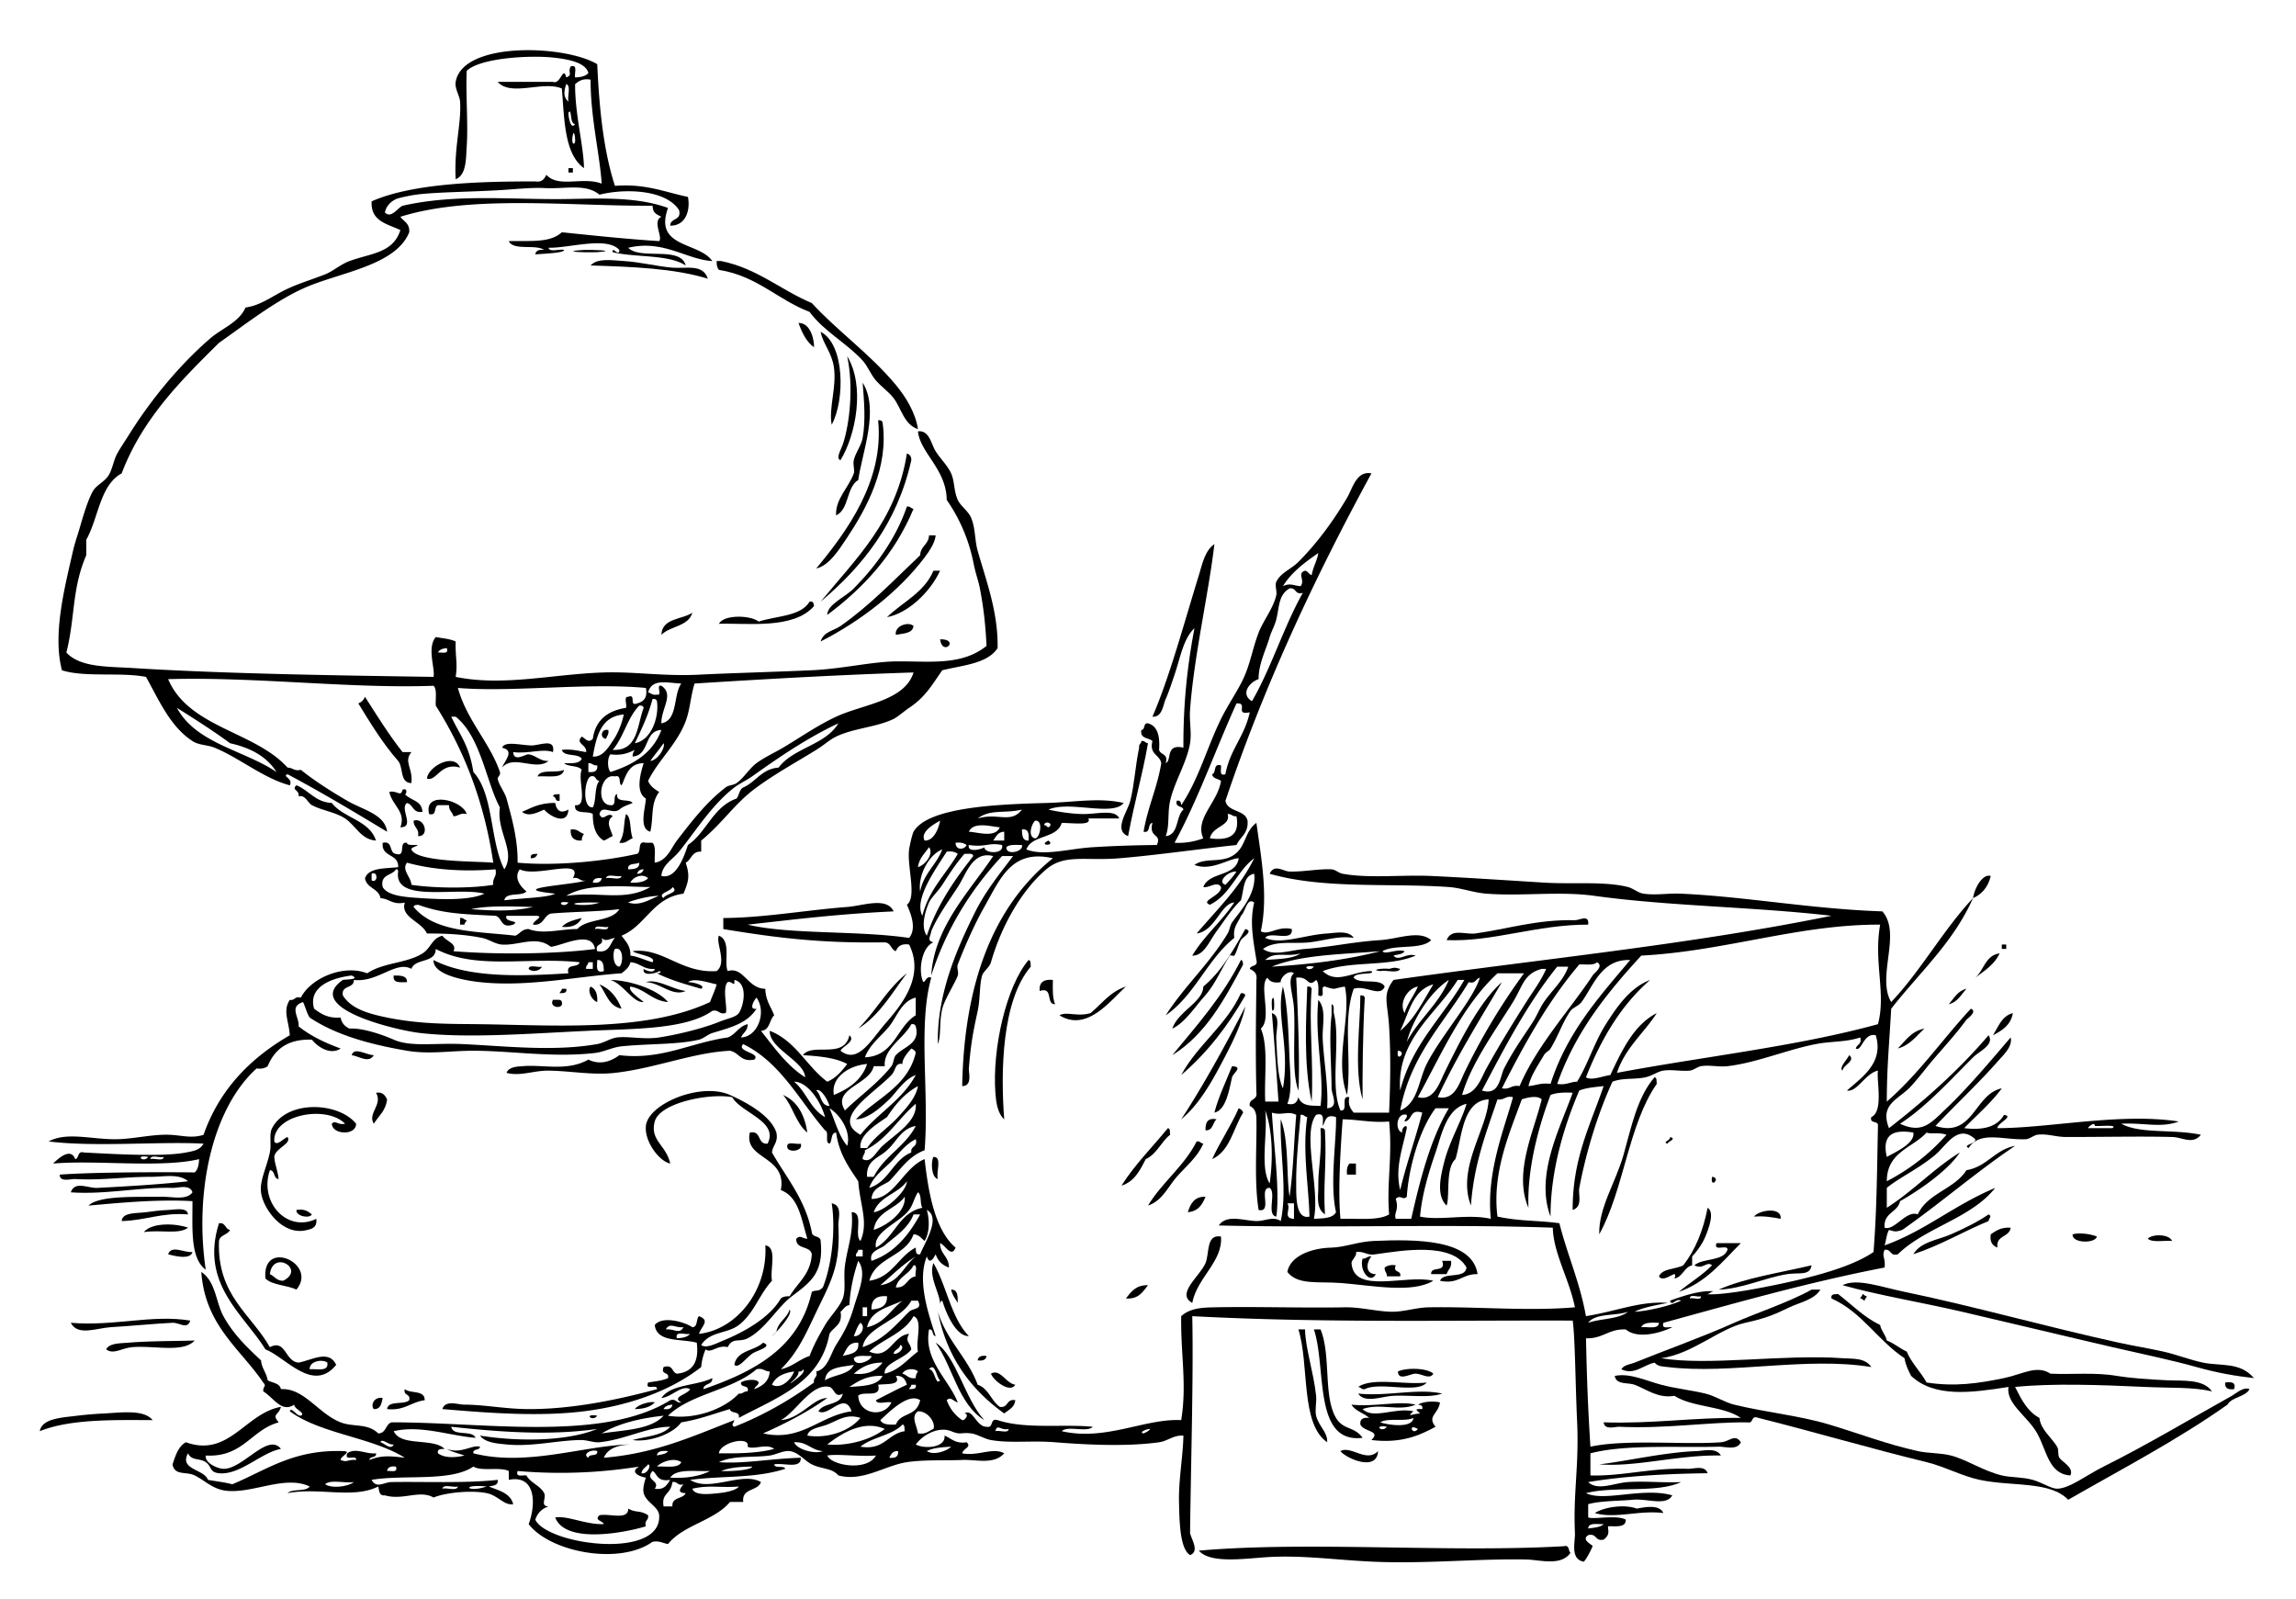<svg xmlns="http://www.w3.org/2000/svg" viewBox="0 0 249.12 173.52"><g clip-rule="evenodd" fill-rule="evenodd"><path d="M61.68 18.24h.48v.48h-.48v-.48zM64.8 27.36c-1.645.062-4.078-.088-1.44-.24.631-.037 3.868.059 1.44.24zM76.8 30.24c-3.599-1.121-8.148-1.292-12.72-1.44.766-.84 2.343-.551 3.6-.48 1.721.098 3.724.599 5.28.72 1.525.119 3.334-.426 3.84 1.2zM77.76 28.32h.479c3.982.818 6.454 3.147 9.84 4.56 2.866 3.11 6.292 5.487 9.12 8.88 1.038 1.246 2.139 2.996 2.4 4.8-1.518-.501-1.791-2.244-2.64-3.36-.546-.718-1.258-1.163-1.92-1.92-.563-.644-.898-1.567-1.44-2.16-1.749-1.913-4.21-3.165-5.76-5.28-3.478-1.321-5.693-3.906-9.84-4.56-.186-.214-.257-.542-.239-.96z"/><path d="M86.64 35.04c1.38-.034 1.727 2.022 1.68 2.64-.834-.606-1.299-1.582-1.68-2.64zM89.04 36c2.621 1.339 2.66 7.398 1.2 10.08-.343-1.805.557-4.061.24-6.24-.237-1.631-1.213-2.578-1.44-3.84zM91.92 38.64c1.964 3.239.954 8.54-.72 11.28-.567-.135.072-1.182.24-1.68.756-2.245 1.193-6.275.48-9.6z"/><path d="M93.6 41.52c1.837 2.914-.059 7.584-.48 10.56-1.303.777-.973 3.187-2.4 3.84-.124-1.73 1.377-3.039 1.92-4.56.132-.372-.126-.909 0-1.44.195-.823.82-1.604.96-2.4.339-1.936.156-3.988 0-6z"/><path d="M95.28 45.6c.279-.039.427.053.48.24.694 4.846-1.712 9.279-3.84 12.48-.95 1.429-1.982 3.052-3.36 3.36 3.367-4.055 7.377-9.545 6.72-16.08zM98.4 49.2c.295.104.493.307.48.72-1.536 6.864-5.284 11.516-9.84 15.36 3.816-4.664 8.21-8.75 9.36-16.08z"/><path d="M98.4 54.96c.388-.067.413.227.72.24-2.042 4.918-5.379 8.541-9.36 11.52-.005-1.146 1.887-1.879 2.88-2.88 2.368-2.387 4.578-5.421 5.76-8.88zM100.8 58.08h.72c-.056.803-.719 1.764-1.2 2.4-2.745 3.635-6.852 6.86-11.28 9.12.316-1.084 1.418-1.16 2.16-1.68 3.205-2.247 5.839-5.029 8.64-7.68.031-1.01.93-1.15.96-2.16zM102 61.92c-1.089 2.364-3.515 4.628-5.76 5.04 1.708-1.652 4.05-2.67 5.04-5.04h.72zM78 67.68c.551-1.037 3.462-.933 4.32-.24 1.93-.631 4.565-.555 5.52-2.16.408-.088.453.188.48.48-2.231 2.561-7.27 1.817-10.32 1.92zM75.12 66.48c-.421 1.499-2.413 1.428-3.36 2.4.081-1.839 2.207-1.632 3.36-2.4zM99.12 67.92c-.114.846-1.131.789-1.92.96-.166-.978 1.377-1.487 1.92-.96zM102 69.36c2.22-.028.25 1.942 0 0zM39.6 75.6c1.312 2.048 2.592 4.128 4.08 6h.96c-.879 1.075.182 1.714 0 3.36-1.284.004-.856-1.704-1.44-2.4-1.648-1.872-2.984-4.057-4.32-6.24.346-.134.586-.374.72-.72zM66 79.2c.102.501-.165.635-.24.96-.696-.043-.578-1.14.24-.96zM123.84 80.4c.388-.067.414.227.72.24-.64 3.634-1.441 6.215-2.16 10.08-1.633-.642-.054-2.651.24-3.84.475-1.922.523-3.69.96-5.76-.07-.388.23-.413.24-.72zM55.68 81.6c.066 1.143 1.355.191 1.68.24.833.125 1.271.785 2.16.72-1.401 1.148-3.8-.75-5.04.72.235-.708 1.443-1.833 0-2.16.279-.746 1.939-.285 3.12-.24.933.035 2.686-.873 2.4.72-1.141-.427-2.678.219-4.32 0zM49.92 83.28c-2.13-.634-2.535 1.549-3.6 1.2.096-1.257 2.889-2.864 3.6-1.2zM61.2 83.52c-.181 1.02-1.767.633-2.88.72.332-.868 2.098-.302 2.88-.72zM32.16 85.2c1.378.541 2.013 1.826 3.84 1.92 1.29 1.67 4.075 1.845 4.8 4.08-1.647-.109-2.172-1.603-3.36-2.4-1.032-.692-2.428-.829-3.6-1.44-.436-.227-.713-1.169-1.44-.96.119-.754-.827-.634-.24-1.2zM43.68 85.68c.635-.266.383.634.24.48.703.755 1.82.642 1.92 1.92-1.057.178-.983-.777-1.68-.96-.857.571.932 2.641-.72 2.64.649-1.698-.908-2.382-1.2-3.84.849-.211 1.237.617 1.44-.24zM60 86.4c.039-.281.438-.202.72-.24v.72c-.532.132-.342-.458-.72-.48zM50.64 88.32c-.733-.174-.875.245-1.44.239-.103-.457-.517-.603-.48-1.2h-1.2c-.489.151-.067 1.212-.96.96-.652-2.54 3.591-1.573 4.08.001zM60.24 87.12c.144.831.583 1.194 1.44.72-.102 1.771-2.013.744-2.64 0-.614.249-1.655.865-2.4.24.819-.31 1.818-1 3.6-.96zM67.92 88.32c.618.384.352 1.514.72 2.64-.502.139-.685.595-1.44.48.672-1.141.376-1.849.72-3.12z"/><path d="M44.88 89.04c1.194-.404 1.778 1.726.48 1.68.158-.878-.519-.921-.48-1.68zM61.92 90c.755-.115.938.342 1.44.48-.127.192-.25.389-.24.72-.855.055-1.255-.346-1.2-1.2zM113.76 91.2c.83.62-1.23.58 0 0zM58.32 92.64c-.104.296-.307.493-.72.48-.112-.513.343-.457.72-.48zM49.92 99.6c.388-.067.413.228.72.24-.046.194-.241.239-.24.48h-.48v-.72zM63.12 99.6c-.341.7-1.011 1.069-2.16.96.498-.54 1.331-.749 2.16-.96zM172.32 100.32c-5.579-.012-10.361 1.894-15.359 1.68.522-1.323 2.037-.572 3.119-.72 3.42-.467 6.641-1.533 10.801-1.44.5.012 1.57-.692 1.44.48zM217.2 102.48h.48v.479h-.48v-.48zM111.6 104.16c.281.039.202.438.24.72-3.135 3.642-3.285 11.367-2.88 16.561-.736-.662-.886-1.86-.96-2.881-.35-4.84 1.2-11.58 3.6-14.4zM134.64 104.16c.233.007.187.294.24.479-2.023 3.817-4.072 7.608-7.681 9.841 2.68-3.25 5.47-6.37 7.44-10.32zM57.36 105.12c.03-.53 1.018-.103 1.44-.24-.203.46-1.053.65-1.44.24zM151.92 105.12c-.256.545-1.509.091-2.16.24-1.25-.146.484-.346.96-.24.74-.17.46-.17 1.2 0zM42.72 105.84c.715.005 1.462-.022 1.44.72-.73.01-1.579.14-1.44-.72zM114.24 106.32c-.023.983-.047 1.967.24 2.64-1.057.017-.134-1.946-1.68-1.44-.07-.96.46-1.3 1.44-1.2zM65.04 106.8c1.195.485 1.923 1.437 2.4 2.641-1.409-.27-1.671-1.69-2.4-2.64zM64.08 107.04c.558.242.774.826.72 1.68-.611-.19-1.095-1.23-.72-1.68zM141.84 107.04c.278-.039.427.053.479.24-.318 3.676.218 7.906 0 12.239-.91-4.03-.59-9.16-.48-12.48zM60.96 107.28h.48c.112.512-.343.457-.72.479.046-.2.241-.24.24-.48zM213.36 107.28c-.568.631-.953 1.446-1.92 1.68.57-.63.95-1.45 1.92-1.68zM134.64 107.76c.279-.039.427.054.479.24-1.888 3.312-4.153 6.247-6.96 8.64 1.8-3.32 4.88-5.36 6.48-8.88zM147.6 108c.279-.039.427.053.479.24-.227 3.987-.255 8.711-.239 11.04-.96-3.27-.23-8.2-.24-11.28zM138 108.48c.277-.777.272.644.24.96-.28.78-.27-.64-.24-.96zM60 108.48c.38.02.916-.116.96.239.262.84-1.472.64-.96-.24zM218.4 109.92c-.223 1.297-1.151 1.889-2.16 2.4.59-.93.95-2.09 2.16-2.4zM208.8 111.6c-.879.803-1.562 1.799-2.88 2.16.83-.85 1.47-1.89 2.88-2.16zM40.56 114.48c-.536.924-1.567.125-2.4 0 .264-.94 1.611 0 2.4 0zM133.68 115.68c1.271.049.108.749 0 1.2-.281 1.174-.613 3.579-1.92 3.84.49-1.83 1.26-3.38 1.92-5.04zM179.52 116.88c.281.039.202.438.24.72-3.091 4.43-3.556 11.485-6.24 16.32-.085-2.863 1.796-5.646 2.64-8.64.86-3.05 1.48-6.23 3.36-8.4zM40.8 118.56c.754-.113.981.3 1.2.721-.134 1.226-.923 1.797-1.44 2.64-.719-1.12 1.007-2.06.24-3.36zM84.96 118.8c1.557.684 2.341 2.14 2.64 4.08-1.253-.99-1.584-2.9-2.64-4.08zM38.64 121.92c.009 1.322-2.591 1.214-2.64 0 .427-.448.61.195 1.44 0-2.01-2.064-7.861-.986-7.68 1.92.285.574 1.04-.377 1.44-.479.495.745-1.357 1.195-1.44 2.159.07.926.304 1.169.479 2.4-.617-.023-.343-.937-.96-.96-1.19 3.523 1.909 6.811 5.04 5.28.127 1.034-.646 1.112-.96 1.2-2.664.744-4.826-2.307-5.04-4.08-.158-1.311.607-2.646.96-4.32.204-.967-.115-1.956.24-2.64 1.597-3.07 7.171-2.87 9.121-.48zM134.4 120.24c.214.106.43.211.48.479-1.079 1.722-1.422 4.179-3.36 5.04.88-1.92 2.03-3.57 2.88-5.52zM132 121.44c-.444.355-.359 1.24-1.199 1.199-.03-.83.21-1.39 1.2-1.2zM126.72 122.4c.281.038.202.438.24.72-.992.769-1.433 2.088-2.641 2.64-.627 1.213-1.231 2.449-2.64 2.88 1.46-2.3 3.35-4.17 5.04-6.24zM143.28 122.4c.279-.039.427.053.48.239.201 3.633-.205 5.809 0 9.12-1.038-.697-.698-2.046-.721-3.12-.04-1.76.41-3.52.24-6.24zM129.84 123.84c.388-.067.413.227.72.24-.622 1.461-1.893 2.473-2.88 3.6-.946 1.08-1.598 2.64-3.12 3.12 1.54-2.54 3.91-4.25 5.28-6.96zM86.88 124.08c.305.808-1.217.992-1.44.479-.227-.87.945-.33 1.44-.48zM101.28 125.52c.994-.033.25 1.671.48 2.4-.74-.18-.76-1.95-.48-2.4zM146.4 126.24h.72v1.2h-.96c-.08-.56.04-.92.24-1.2zM185.76 127.68c1.04.1-.25 1.39 0 0zM130.8 129.84c-.338.862-.807 1.594-1.92 1.68.29-.91.69-1.71 1.92-1.68zM185.28 131.04c.78.483.142 2.187-.24 3.12-.34.832-1.032 1.762-1.439 2.16v.96c-.899.221-.993 1.247-1.92 1.439.497-1.318-1.155.639-1.681-.239.391-.89 1.814-.747 2.641-1.2 1.3-1.66 2.16-3.76 2.64-6.24zM20.4 131.76c-2.869-.229-4.616.665-7.2.721.072-.985 1.704-.827 2.64-.961.642-.091 1.639-.217 2.4-.239.669-.02 2.08-.36 2.16.48z"/><path d="M32.16 131.28c.875-.156 1.278.161 1.68.479-.285.5-1.756.18-1.68-.48zM193.2 132.24c-.877-.163-1.745-.335-2.88-.24.45-.69 3.04-1.13 2.88.24zM215.76 131.76c.427.176.034.437 0 .721-2.77 1.15-5.211 2.629-8.16 3.6.799-1.358 2.658-1.537 4.08-2.16 1.46-.64 2.9-1.35 4.08-2.16zM20.4 133.2c-.995.767-2.89.199-4.8.479.933-1.1 3.589-.93 4.8-.48zM23.76 132.72c.753-.113.634.646 1.2.721-.244.556-1.088.512-1.2 1.199-.221 5.901 3.458 7.902 5.52 11.521 1.746-.908 1.634 1.585 3.12 1.68 1.441-.274 3.29-1.451 4.08.24-2.52 3.104-5.473-.821-7.68-1.68-2.296-3.74-7.147-7.09-5.04-13.68zm9.84 15.84c.806-.073 2.08.321 1.92-.72-.53-.41-1.954-.18-1.92.72zM218.16 133.2c-.129 1.071-1.615.784-1.439 2.16-.517-.204-.85-.592-.721-1.44.57-.39 1.13-.79 2.16-.72zM227.52 134.16c-.179.783-2.74.748-2.64-.24.62-.19 1.86-.08 2.64.24zM235.68 134.64c-.882-.078-2.125.205-2.641-.239.4-.5 2.27-.57 2.64.24zM132.48 134.16c.218 2.717-2.586 4.439-3.12 7.2-1.802-.998.824-2.87 1.44-4.32.45-1.06.03-3.16 1.68-2.88zM186.24 134.88h2.641c-2.003 1.998-3.747 4.254-6.721 5.28 1.168-.992 2.538-1.783 3.601-2.88-.596-.499-.978.523-1.92 0 .943-.816 3.131-.389 3.6-1.681.04-.68-1.57.29-1.2-.72zM20.88 135.84c-.208.886-2.034.419-2.64.24.365-1.04 1.749-.14 2.64-.24z"/><path d="M32.16 139.92c-1.018-.502-2.582-.458-3.36-1.2-.396-4.41 5.736-1.62 3.36 1.2zm-2.88-1.68c.507.213.709.73 1.44.72 2.487-1.23-1.101-3.42-1.44-.72zM148.8 136.32c-.54.591-.737 1.924.479 1.92-.577 1.137-1.82-.355-1.439-1.681.43.03.51-.29.96-.24zM156.48 136.8h.96c.115.755-.342.938-.479 1.44h-1.681c-.07-.95 1.68-.08 1.2-1.44zM151.44 137.28c-.348.907.659.46.48 1.2h-1.44c.03-.431-.294-.507-.24-.961.28-.2.64-.32 1.2-.24zM196.56 137.28c-.183 1.178-1.331.757-2.64.96-2.376.368-4.968 1.618-7.44 1.68 2.94-1.3 6.66-1.82 10.08-2.64zM244.56 149.52c-2.022-.226-3.966-.557-6.24-1.199-2.564-.725-6.268-1.501-9.12-2.16-5.586-1.292-10.708-2.539-16.319-3.84-4.491-1.041-9.056-1.787-12.96-2.88 1.536-.8 4.226.206 6.72.72 7.331 1.51 15.553 3.83 23.28 5.52 1.627.356 3.238.611 4.8.96 1.451.325 2.925.916 4.319 1.2 1.94.4 4-.1 5.52 1.68zM124.56 139.44c-.561.719-1.019 1.54-2.4 1.439.56-.72 1.09-1.47 2.4-1.44zM103.2 139.92c.742-.022.715.725.72 1.44-.27-.45-.6-.84-.72-1.44zM196.56 139.92h.96c-.683 1.11-2.219 1.375-3.36 1.92-1.673.799-2.51 1.176-4.8 1.68-2.822.622-5.729 3.388-9.12 3.841 5.07.859 13.393-.46 19.681 0 1.07.078 2.432-.081 3.119.96-7.043-1.16-15.344.826-22.079 0-.621-.076-1.036-.035-1.44-.48-1.201.244-2.204 1.402-3.6.72.287-.493.95-.521 1.439-.72 3.17-1.29 7.299-2.75 10.8-4.32 2.26-1.01 6-2.25 8.4-3.6zM209.04 150c3.06.468 5.597.102 8.4-.48 2.011-.417 3.555-1.463 5.04-.479 2.307.109 4.821-.167 7.2.24 1.262.216 3.365.382 5.52.479 1.618.074 3.866-.165 4.8 1.2-2.04-.48-4.433-.352-7.199-.479-4.809-.225-10.185-.415-14.16 0 .666 1.333 1.335 2.664 2.64 3.359.146 1.282 1.277 2.072 1.92 3.12.208.339.048.904.24 1.2.304.468 1.607 1.047 1.2 1.92-2.356-.133-2.554-2.686-3.601-4.561-1.045-1.872-3.393-3.205-3.119-5.039-4.034.636-8.028 1.178-10.561-1.2-.299-.581-.594-1.166-.72-1.92-2.895-1.906-4.597-5.004-7.92-6.48-.112-.512.343-.457.72-.479 1.491 1.148 2.778 2.501 4.56 3.359.123.678.581 1.02.721 1.681.814.305 1.388.852 2.16 1.199.55 1.29 1.5 2.17 2.16 3.36z"/><path d="M202.08 140.4c.195.045.239.24.48.239-.046.194-.241.239-.24.48-.194-.046-.239-.241-.479-.24.04-.19.24-.24.24-.48zM20.64 143.28c-.296 1.022-1.181.204-1.92.239-1.881.091-4.165.321-6.72.48-1.528.095-3.57.993-4.32-.48 4.652.4 8.824-.92 12.96-.24zM140.88 144.24h.72c.017 1.943.928 4.648 1.2 7.2.072.681-.15 1.531 0 2.159.272 1.144 1.28 1.8 1.199 2.881-2.92-2.01-1.92-8.42-3.12-12.24z"/><path d="M142.56 144.24h.72c1.154 2.77.282 7.25 1.681 9.6.79 1.329 2.011.912 2.88 2.16-5.4.66-3.89-7.61-5.28-11.76zM21.12 145.44c-1.206 1.369-4.402.529-6.72.72-1.243.103-2.082.844-2.88.24.35-.692 1.547-.647 2.4-.721 2.3-.2 5.515-.17 7.2-.24zM82.8 145.68c1.124.423-.688.827-1.2 1.2-.717.522-1.483 1.633-1.92 1.2.255-1.58 2.182-1.5 3.12-2.4zM107.04 147.12c-.058.422-.413.547-.96.479.06-.42.41-.55.96-.48zM155.52 149.04c-.407.675-1.191.016-1.92 0-.572-.012-1.891.847-1.92-.24.94-.44 3.18-.38 3.84.24zM110.16 150.24c-.539.937-2.325-.384-2.64-1.2 1.01-.58 1.6 1.04 2.64 1.2zM154.8 150c-1.021 1.24-5.057-.121-6.721.72-.388.068-.413-.227-.72-.239 1.57-1.07 5.08-.2 7.44-.48zM241.44 150c.627-.067 1.201-.081.96.72-.63.07-1.03-.09-.96-.72zM43.92 150.72c.61.511 2.181.06 2.16 1.2-1.487.192-2.195 1.165-4.08.96.139-.981 1.821-.419 2.4-.96.179-.74-.659-.46-.48-1.2zM156.48 151.2c-1.421.495-3.403.154-5.28.24-1.312.06-3.097.851-3.84-.24 3.23.33 6.42-.6 9.12 0zM41.52 151.68c-.136.585-.206 1.234-.96 1.2-.378-.41.025-1.38.96-1.2zM71.04 152.16c-.47.49-1.204.716-2.16.72.381-.54 1.826-.88 2.16-.72zM16.56 154.08c-4.039-.013-8.926-.148-12.24 1.2.219-1.417 2.522-1.479 4.08-1.681a38.951 38.951 0 012.88-.239c1.919-.1 4.323-.46 5.28.72zM64.8 153.6c-.527.73-1.537-.28 0 0zM145.44 157.44c1.176-.624 2.813 1.304 4.08 0-.1 2.28-3.47.8-4.08 0zM186.72 157.92c-4.657-.089-9.121 1.269-13.2.96 3.048-.359 7.127-1.319 10.56-1.439.78-.03 2.14-.41 2.64.48zM180.48 164.16c-2.68-.333-5.229.656-7.44 0 1.008-.643 3.155-.983 4.561-.48.93-.18 2.46-.46 2.88.48zM68.16 163.68c.898.502 1.261.134 2.16.721.099.578-.438.521-.24 1.199-2.198.674-8.718 1.97-9.84-.96 1.32-.228 3.324.799 5.28.721-.212-.423-1.065-.396-.48-.96 1.051-.23 3.151.59 3.12-.72zM169.68 167.76c.646-.165.464.496.72.721-1.032 1.471-3.297.753-4.8.72-5.096-.112-10.887.489-16.561.24-4.147-.183-7.846-.756-11.76-.48-2.573.182-6.007.658-7.2-.72 11.95-1.05 26.97.24 39.6-.48z"/><path d="M66.48 27.36c-.073-.75.693.61.72-.24-1.365-1.51-5.445-.187-7.68-.24.104.537 1.183.097 1.68.24.068.319-2.147.405-3.12.48.058-.422.413-.547.96-.48-.938-.662-3.319.119-3.84-.96 2.692-.033 4.506.162 5.76-.96 3.48.36 6.95.73 10.56.96.42-.445-.775-2.169.24-2.64-.781-.383-.894-.521-.96-1.2-9.023.059-19.667-1.214-27.36 1.2.364.516 1.043.717.96 1.68-1.447 3.607-7.454 4.332-11.28 6-3.171 1.382-6.527 4.008-9.36 6-4.142 4.098-8.284 8.196-10.56 14.16-2.377 1.303-2.51 4.851-3.84 7.2v1.68C7.786 63.864 8.165 67.013 7.2 70.8c1.509 1.629 4.454 1.509 7.2 1.68 10.286.642 22.629.806 32.64.96.193-.915-.742-3.153.24-4.32.748.132 1.564.196 2.16.48-.05 1.749.238 2.346 0 3.84 5.175 1.062 10.546-.306 16.08-.48 3.337-.105 6.457.433 10.32.24 3.488-.174 8.021-.289 12.24-.48 3.306-.15 6.485-.926 9.12-.96 3.598-.046 7.098.518 9.84-1.68-.112-2.291-.316-4.136-.72-6.24-.179-.933-.427-1.415-.72-2.88a18.077 18.077 0 00-2.88-6.72c-.035-3.339-2.885-5.097-3.12-7.44 1.249-.136 1.406 1.343 1.92 2.16.5.794 1.324 1.596 1.68 2.4.391.884.287 1.935.72 2.88.316.689 1.126 1.187 1.44 1.92.494 1.154.385 2.417.72 3.6.938 3.309 2.236 6.683 2.16 10.56-1.109 1.691-3.751 1.849-6 2.4-1.083 1.528-1.817 2.903-3.6 4.08-.5.331-1.209.971-1.68 1.2-1.871.91-4.325.994-6.24 1.92-.718.347-1.333.928-2.16 1.44-2.13 1.318-4.385 2.545-6.48 4.08-2.419 1.772-3.579 3.767-6 5.76v1.2c-1.025-.065-1.044.876-1.68 1.199.478 1.443.306 2.033-.24 3.36-3.334.426-4.061 3.459-6.72 4.56.432.609.992 1.089.96 2.16.913.127 1.579.502 2.4.721.461-.634-1.592-.799-2.16-1.2 3.24-.439 5.252 2.426 9.12 2.16 1.158-.917-.13-3.08.24-3.841 1.376.53.522 2.922.96 3.841 1.717-.54 2.143 1.918 4.08 1.92.019 1.262.612 1.947.96 2.88-.548.492-.442 1.638-1.44 1.68 1.458 1.822 2.793 3.767 4.8 5.04-.086-1.773-3.913-3.102-3.84-5.04 2.826 1.094 3.988 3.853 6.24 5.521.956-.403 1.572-1.147 2.16-1.92-1.242-.678-2.994-.847-4.8-.96 1.029-1.409 4.468.498 5.04-2.16.723.661-.735 1.172-.96 1.68 1.862 1.478 3.265-1.089 4.8-2.88 1.534-1.79 4.451-5.012 2.64-8.64-.849-.129-1.236.203-1.44.72-.543-.177-.525-.915-1.2-.96-6.933.108-11.688-.478-17.52-1.44v-1.2c4.383-.022 8.901-.848 13.44-1.199 1.748-.136 4.276-1.127 5.04.479-5.958.279-10.555.849-15.84 1.44 4.567 1.085 11.971.623 17.52 1.439.823-1.007.221-2.574-.24-3.6 1.11-.821-.006-4.173.24-6 .057-.425.352-1.697.48-1.92 1.548-2.694 9.208-2.977 14.4-3.12 3.128-.086 5.73-.612 8.4 0-1.19 1.499-5.918-.29-8.16.72.909.201 2.281.438 3.6.48 1.587.049 3.619-.586 4.08.479h-3.36c.405.765-1.375.517-2.88.48-.502 1.738-3.222 1.258-3.84 2.88 1.854.758 4.63-.082 7.2-.24 2.256-.139 4.351-.212 6.96-.24.581-1.297-.913-.7-.48-2.399-.564.075-.143 1.138-.96.96.445-2.675 1.482-4.758 1.919-7.44-.169-.951-1.329-.91-.959-2.4-.411-.389-1.377-.223-1.2-1.2.454-.027.167-.793.72-.72 1.062.298 1.303 1.417 1.2 2.88.148.572 1.046.394.72 1.44.705-.311-.072-2.133 1.92-1.68-.019-4.642.387-8.67 1.2-12.96-1.213 1.117-1.553 3.275-2.16 5.04-.292.849-.611 1.865-.96 2.64-.304.674-.363 1.982-1.44 1.92 1.865-4.299 3.457-10.241 5.04-15.36.338-1.089.646-2.679 1.681-3.36-.62 5.368-2.215 12.105-2.641 18-.09 1.243.19 2.428 0 3.6-.331 2.048-1.701 4.196-2.159 6.24-.31 1.375-.034 2.637-.48 3.84 1.446-.153 1.067-2.132 1.92-2.88-.098-.462-.931-.189-.72-.96.408-.088.452.188.479.48 1.896-2.796 2.782-6.231 4.32-9.36.755-1.535 1.716-2.887 2.4-4.32.771-1.615 1.008-3.282 1.68-5.04.485-1.271 1.614-2.671 1.92-4.08.088-.407-.181-1.071 0-1.44.488-1 1.582-1.342 2.4-2.16 1.917-1.917 3.707-4.302 5.279-6.96.591-.999 1.013-2.958 2.641-2.64-6.033 11.087-11.529 22.711-15.84 35.52.249 1.271 2.116.923 2.399 2.16.116 1.396-.806 1.755-1.2 2.64-3.818.406-8.746 1.112-12.72 1.44-3.696.306-5.916-.493-7.92 1.2-2.55 2.154-4.807 5.932-6 10.08-.158.551-.835 1.012-.96 1.439-.298 1.021-.198 2.533-.48 3.84-.445 2.062-.729 3.357-.96 6.24-.036.445.414 1.904-.72 1.92.198-11.021 3.29-19.477 9.84-24.72-4.495-1.039-5.713 2.241-7.44 5.28-1.108 1.951-2.151 4.362-2.88 6.239-.135.35.122.846 0 1.2-.27.784-1.424 2.566-1.68 3.601-.354 1.431-.107 2.916-.479 3.84-.134-5.278 2.022-10.303 4.08-14.4 1.143-2.275 2.749-4.238 4.08-6h-1.2c-3.311 3.569-6 7.76-7.68 12.96.313-5.287 4.163-9.116 6.72-12.96-2.26-.573-2.91 1.944-3.84 3.36-1.024 1.559-2.228 3.228-2.88 4.8-.073.56-.512 1.034.24 1.2-1.187.461-1.642 2.772-1.2 4.08.208.709.359-.558.96-.24-1.452 5.192-.211 12.369-.72 18.72-1.756.644-2.654 2.146-3.84 3.36-.763.518-1.839.721-1.92 1.92 2.441.039 3.477-3.401 5.76-4.32.366 3.2 1.019 7.635 3.36 9.601-.461 1.161-1.127-.292-1.68-.48-.006 1.207.967 1.434.96 2.64-.72-.239-1.2-.719-1.44-1.439-.215.422-.666 1.188-.96.24-1.086 2.681.203 6.297.96 8.64-.454-.026-.167-.793-.72-.72-.612 3.334 2.126 5.393 3.12 7.92-.5-.136-.775-.686-1.2-.24.345.935.913 1.647 1.68 2.16.291.073.828-.693.24-.72.926-.597 1.262 1.45 2.4 1.439.82.181.305-.975 1.2-.72 3.049 1.004 7.074.405 10.32.72-.616.664-2.727-.166-3.36.48 4.787 1.097 9.028-1.407 12.959-1.2.638-3.884-.062-7.082 0-11.28.98-.889 2.331-.934 3.601-.96 4.462-.093 9.429.083 14.16 0 1.707-.03 3.451.451 5.04.48 1.364.025 2.648-.455 4.079-.48 5.208-.091 10.696.435 15.841 0-.585-2.97-2.353-5.922-2.4-8.64-11.562-.415-24.155.051-36.24-.24.851-1.258 2.732-.505 4.08-.479.929.017 1.825-.555 2.641 0 .736-3.379-.122-7.416 0-11.04.908 2.296.592 6.255.96 8.399.429-3.161.435-5.433.72-8.88-.932-.469-1.496.103-2.641-.24.212 3.648.875 8.513.48 11.28-1.098-.182.03-2.59-.72-3.12-1.241-.041.331 2.731-1.2 2.4-.495-3.035-.18-7.015-.24-9.84.012-.732-.218-1.223-.72-1.44-.13-.85.85-.59.72-1.44-.109-4.494-.048-7.679 0-12.239.114-.754-.299-.981-.72-1.2.098-.463.931-.189.72-.96-.353-2.21-.744-4.117-.24-6.24-.787-.612-.942 1.012-1.439 1.44-.289.75-.89 1.19-.72 2.399-2.938 2.343-4.307 6.254-7.44 8.4 2.031-3.165 4.723-5.565 6.72-8.88.224-.371.24-.855.48-1.2.775-1.115 2.67-3.04 2.399-5.28-1.224.216-1.104 1.775-1.439 2.88-.927.854-1.792 2.198-2.641 3.36-.799 1.095-1.38 2.678-2.64 2.64 1.292-2.147 3.184-3.695 4.561-5.76-1.454.069-2.04 3.078-4.08 3.36 2.197-2.603 4.666-4.934 6.239-8.16-1.879 1.401-2.591 3.969-4.8 5.04-1.159-.413 1.311-.993 1.2-1.92-.421-.71-1.278.139-1.92 0 .632-1.688 3.554-1.087 3.84-3.12-1.004-.016-2.972 1.442-4.8.72 1.139-.817 2.747-.208 4.08-.96 1.558-.879 1.264-2.588 2.64-3.6.522 3.76 1.303 7.97.48 11.76.855.492 1.859-.611 3.359-.24.187 1.467-2.383.177-2.88.96 1.7.78 4.311-.339 6.72-.479.846-.05 2.328-.385 2.881.479-1.626-.265-3.196.304-4.801.48-1.735.19-3.726-.242-5.04.72 1.139.831 2.973.124 4.561 0 2.933-.229 5.157-.767 8.16-.96 1.95-.126 4.212-1.123 5.52 0-1.063 1.097-3.905.414-5.28 1.2.293.431 1.475-.27 2.4 0-.203.356-.772.347-1.2.479.546.685 1.407-.337 2.4 0-2.977 1.264-7.004.518-10.08 1.681 1.517 1.483 3.251.009 5.28 0 .513.451-1.844.062-1.92.72.674.766 2.882-.002 3.359.96-.473 1.219-2.104-.197-3.359.24-1.213 3.4-.203 7.604-.721 11.52-1.405-3.717.477-8.551-.239-11.76-1.402.204-.837.416-2.16 0-.637-.076.225 1.345-.721.96-.002-.638.091-1.371-.239-1.68-.954.931-.719-.441-2.16-.24.145 2.604.421 9.428.24 12.24-.759-1.937-.309-5.846-.48-8.88-.09-1.588-.788-3.223 0-3.841-.603-.439-1.502.49-1.439.96-.777.137-1.208-.072-1.44-.479-.981.781.546 4.441-.72 5.52.849 1.951.347 5.254.479 7.92h1.44c-.171-2.328-.452-6.573-.721-9.6 1.01.306.417 1.841.48 2.88.114 1.874.122 4.016.72 5.28.777-4.469-.776-7.906 0-11.04.54 2.108.597 5.213.721 7.92.079 1.743.278 3.501-.24 4.8.829.189 1.056-.224 1.2-.72.37 1.122 1.696.873 2.399.96.44-3.401-.653-7.346-.24-11.52.923 1.067.4 2.754.48 4.319.118 2.311.629 5.119.479 7.44 1.336-.078.483-1.483.48-2.16-.011-2.572-.29-5.573 0-7.92v-1.2c.326.074.199.601.24.96.774 2.985-.444 7.965.72 10.561.944.144-.061-1.661.96-1.44-.156.876.162 1.278.48 1.68h3.84c.091-2.241.229-5.626 0-9.359-.16-2.619-.752-3.392.479-5.04 16.069-2.274 32.015-3.806 47.521-6.96-8.262-.965-17.611-1.039-25.681-2.16-3.833-.533-7.889.056-11.76-.24-1.392-.106-2.734-.626-4.08-.72-6.469-.452-13.522.251-19.439-1.44.525-1.111 1.467-.258 2.16-.24 1.543.042 3.104-.309 4.56-.239.408.02.77.402 1.2.479 2.881.521 6.42.096 9.6.24 3.75.17 8.196.469 12.24.72 3.166.197 6.545-.173 9.12.48.53.135 1.124.639 1.68.72 1.335.194 2.709-.062 4.08 0 7.023.319 14.203 1.67 21.84 1.92 2.125 2.42-.668 7.097.96 9.84 3.267-3.453 5.627-7.812 8.88-11.279.178-1.169 1.076-2.674 1.92-2.4-.279 1.16-.922 1.957-1.92 2.4-2.139 4.821-5.826 8.093-8.88 12-.252 4.4-.461 6.269-.479 10.079 3.435-2.965 6.039-6.76 9.12-10.079.775.3-.404 1.096-.48 1.199-1.025 1.405-2.201 2.697-3.6 4.32-.672.779-1.443 1.832-2.4 2.88-1.334 1.461-3.453 1.909-2.399 4.561 3.914-3.046 7.6-6.32 10.8-10.08.684 1.022-1.028 1.747-1.681 2.399-2.29 2.291-5.1 5.386-7.92 7.2 2.441 1.146 3.395-.126 5.04-1.68 2.324-2.194 5.104-5.513 6.96-7.681.244.99-.815 1.928-1.439 2.641-1.964 2.242-4.572 4.698-6.721 6.96 4.134 1.332 4.211-3.469 7.2-4.08-1.187 1.613-2.704 2.895-4.08 4.32 2.195.274 3.623-.218 4.32-1.44 1.139.157-.719.885-.72 1.44 5.649.002 13.361-1.694 19.68-.721-1.95.731-3.77.111-6.24.24 2.062 1.136 5.612.557 8.641 1.2-.895 1.102-1.98.27-3.12.24-3.57-.092-7.762.008-11.521 0-1.119-.003-2.069-.392-3.12-.24-.323.047-.876.463-1.199.479-2.425.126-5.028-.965-6.24.96-.722-.359.823-.429.72-.96-1.895-1.717-3.117.663-4.32 1.681-1.77 1.497-3.975 2.518-5.279 3.6v2.16c2.835-1.805 5.057-4.224 7.92-6-1.162 1.8-4.075 3.924-6.48 5.28-.268 1.252-1.816 1.223-1.68 2.88 1.059.381 2.37-1.949 3.6-1.44 1.05-2.311 3.983-2.736 5.28-4.8 2.26-.38 3.059-2.221 5.28-2.64-4.254 2.865-8.052 6.188-12.24 9.12-.702.215-.737.215-1.439 0-.267.453-.307 1.134-.48 1.68 4.406-1.583 7.451-4.322 12-6.24-2.606 3.313-7.563 4.277-10.56 7.2-.897.257-.685-.596-1.44-.48-.33.727.114.857 0 1.92-8.379 1.621-16.149 3.851-24 6-.242.723.535.426.96.48-1.642.779-3.891 1.218-5.04.24-1.849-.089-2.493 1.026-4.32.96.096 4.328.196 7.269.48 11.76 3.868-.833 10.117-.188 14.16-.479.93-.067 1.531-.974 2.16 0-.41.911-1.693.46-2.4.479-4.438.123-10.109-.275-13.92.72v2.4c3.505.098 6.593-.85 10.56-.72.668.021 1.854-.426 2.16.479-4.577.062-8.98.3-12.96.96 1.038.987 2.781.105 4.32 0 1.911-.13 3.847.098 5.76 0-2.605 1.235-7.272.407-10.32 1.2 1.968.975 6.173-.67 9.36.24-.663 1.204-2.723.316-4.32.479-1.276.131-3.472.099-4.8.48v1.439c.655.239 3.067-.312 4.08.24.014.894-1.067.692-1.92.72-.066.379.301.859-.48 1.44-.957.237-.723-.718-1.68-.48-.814.537.479 1.036.48 1.2 0 .031-.59 1.319-.96 1.681-1.513-.284-.915-2.138-.96-3.12-.198-4.33.454-7.308.239-12-.193-4.237-.219-9.146-.479-11.04-13.661-.048-27.243.265-41.28-.48.14 6.446-.152 16.153-.24 23.521.123.662 1.068 2.008 0 2.399-1.13-.688-1.151-3.777-1.199-5.76-.058-2.373.428-4.887.479-7.2-1.06-.078-1.699.586-2.64.721-3.275.465-7.519.305-11.28 0-2.526-.205-4.853.13-6.96-.24-.752-.133-1.474-.637-2.16-.721-1.17-.142-1.055.214-2.16-.239-1.289-.528-2.992.299-3.84 1.439.915.507 3.255.382 3.12-.96.746.294 1.165.916 2.4.721.58.557-.375.642-.48 1.199 1.708.343 3.309-.684 4.56 0-1.149 1.275-3.058.652-4.56.721-1.866.084-4.111-.044-6 .239-2.372.355-4.776 2.156-7.44 1.44-.667-.812-1.809-.672-2.88-1.2-.765-.378-1.451-1.324-2.4-1.439-.675-.083-1.502.388-2.16.479-1.81.253-3.884-.052-5.52.72 2.609.205 5.507-.374 8.88-.479.072 1.271-1.885.515-2.88.72.062.498 1.054.065 1.2.48-3.282 1.063-6.745.734-10.32 1.199 2.105 1.387 5.648-.948 7.68.24-.339 1.021-2.102.618-1.92 2.16h-1.44c-1.712 2.048-5.043 2.477-6.72 4.56-.563-.076-.901-.379-1.68-.239-3.639 2.589-11.148 1.095-13.44-1.92.848-2.312.707-5.385-2.16-4.801v-.96c-.969-.471-2.949.069-3.84-.479-2.48 1.68-7.477.843-11.04 1.439.517.993 1.323.254 2.16.24 3.547-.059 8.061.146 11.52-.24.073.634-.501.619-.96.721 1.076.443 2.333.706 2.64 1.92-.982.163-1.667-.961-2.88-1.2-1.751-.346-4.559-.041-5.76.48-1.496-.876-3.322.335-5.28-.24-.633.073-.619-.501-.72-.96-2.738 1.372-6.38.069-9.84.72.524-.516 1.967-.112 2.4-.72-2.616-1.245-6.045.705-8.88.479-1.618-.128-2.377-1.076-3.6-1.68-.932-.46-2.192.058-2.4-1.2.319-.961.62-1.939 1.44-2.399 4.693 1.685 6.453-3.156 10.32-3.841-.264.98-1.032.739-.24 1.681-3.015.824-3.861 3.818-7.92 3.6-.113.8 1.253 1.423 1.92 1.44 2.105.054 4.816-3.967 6.24-2.16-2.129.38-4.447 2.876-6.72 2.64-1.065-.11-.759-.729-1.44-1.2-.67-.464-1.546-.127-1.92-.96-.998 1.789 1.766 1.703 2.16 2.88.881.159 1.825.256 2.64.48 3.672-1.528 6.614-3.786 12-3.6 1.121.016-.281.548-.24.96.745.314.685-.065 1.68 0 .076-.637-1.345.224-.96-.721.89-.655 2.008.121 3.12 0 .074.554-.693.267-.72.721 1.326-.511 2.172-.438 3.84-.24-3.601-2.239-9.109-2.571-12.48-5.04.175-.538.722.53 1.2.479.587-.298-.719-.697-.72-1.199-1.374.924-2.229-.761-3.36-1.44-.022-.655.4-.483 0-.96-2.524-3.716-6.303-6.177-6.72-12 1.586 1.07 1.557 3.254 2.4 4.8 1.073 1.968 2.601 3.418 4.08 4.8.078.883.592 1.328.72 2.16.512.288 1.307.293 1.44.96 2.508-.154 4.05 2.656 6.48 3.601 1.4.543 2.894.061 4.08 1.199.871-.009.771-.988 1.44-1.199 9.957-.034 22.92 2.157 30.24-2.4.678-.198.622.338 1.2.24-1.113-.596.656-.845.96-1.44-.918-.51-2.013.861-3.12.96 1.034-1.525 3.816-1.304 5.52-2.16.063.784-.931.509-.96 1.2 5.531-1.909 10.401-4.479 11.76-10.56.558-.269.643.052 1.2-.48 1.092-2.766 1.356-6.685.96-9.12 1.225.198.685 1.753.72 2.4.206 3.812-.507 5.521-1.92 8.4-1.477 3.008-2.271 5.177-4.32 7.199 1.258-.261 1.972-1.067 3.12-1.439.446-1.201 1.008-2.199 1.68-3.36.523-.904 1.572-1.935 1.92-2.88.367-.998.057-2.265.24-3.6.271-1.981.947-3.538.72-5.761 1.381-.021.224 2.497.96 3.12.887-2.02-.038-3.824-.24-6.479-1.036-1.524-2.098-3.022-2.4-5.28-.616.024-.386.895-.72 1.2-.539-.101-.006-1.273-.48-1.44-2.812-3.269-4.804-7.355-8.88-9.359-.829.814 1.973.955 1.2 1.68-1.501.301-1.631-.769-2.64-.96-4.019.198-8.136 1.914-12.48 2.4-2.455.274-4.836-.217-7.2-.24-1.674-.018-3.04.64-4.56.24.244-.688 1.285-.683 1.68-.721 2.252-.214 4.877.594 7.2-.72 1.177.586 2.35.275 3.36-.479 4.577.55 7.651-1.336 11.76-1.921.875-.325 1.186-1.214 2.16-1.439.011.73-.507.934-.72 1.439 1.849-.07 2.796-2.78 1.68-4.319-.197.174-.937 1.368 0 1.2-1.019 1.613-2.827 2.038-4.8 2.64-.465.142-.958.607-1.44.72-2.373.555-5.345.416-8.4.72-.967.097-1.9.605-2.88.721-4.535.531-9.087-.235-13.2-.24-2.49-.003-4.804.407-7.2 0-4.137-.704-7.761-1.736-10.56-3.6-.323-.478-.458-1.143-.72-1.681-1.569.509-.384 1.632-.48 2.641 1.292 1.027 2.858 1.782 4.56 2.399-1.198.79-2.586-.287-3.12-.96-2.651-.092-4.052 1.067-4.8 2.88-.279.202-.644.316-1.2.24-4.858 4.395-6.75 13.465-5.52 21.84-1.704-1.256-1.428-4.492-1.44-7.439-4.009-.238-8.538.247-11.28.479 1.167-1.121 5.112-.915 7.92-.96 1.186-.019 2.714.417 3.36-.479-.282-.9-1.545-.463-2.16-.48-3.523-.101-7.258.747-11.04.48.433-1.278 1.864-.429 2.88-.48 3.044-.154 7.001-.389 9.84-.72-.982-.865-2.625-.48-4.08-.48-2.916 0-5.17.397-8.16.24-.502-.026-1.699.375-1.68-.479 3.416-.258 10.363-.288 14.64-.24.344-.296.455-.825.48-1.44-4.136.987-11.25.068-15.84.48.612-.612 1.926-1.767 2.4-.48.462-.098.189-.93.96-.72 2.771.138 8.432.503 11.04 0 .813-.157 1.508-.237 1.92-.96-4.667-.261-11.762.39-16.8-.24 1.911-1.051 4.554-.24 7.2-.24 1.945 0 4.084-.576 6-.479 1.277.064 2.329.411 3.6 0 1.752-4.968 5.106-8.334 9.36-10.8-.098-1.549-.787-2.643 0-3.84.578.098.521-.438 1.2-.24 1.039-2.083 4.589-3.664 7.2-2.641 1.721-1.18 4.276-1.073 6-2.159.924-.583 1.022-1.652 2.16-1.921.446.648 1.612.841 1.2 1.681 4.958.395 11.241.291 15.36-.24-.374-2.118-3.612-.337-4.8-.24-1.578-1.254-3.475-.123-5.28-.239-.753-.049-1.429-.571-2.16-.721-1.999-.408-4.084-.491-6-.479-.564-1.301-2.905-1.749-2.4-3.36-1.323.283-1.667-.413-2.64-.479-.199-1.082-1.508-1.053-1.68-2.16.42-1.181 2.17-1.03 3.6-1.2.069-1.51-1.846-1.034-1.68-2.64 1.157-.277.644 1.115 1.44 1.199 1.154.354.221-1.379 1.2-1.199.006.233.293.186.48.239 1.564-.064-.124.174 0 .48.572 1.421 7.354 1.262 8.88 1.439-1.004-6.755-3.235-12.285-6.24-17.04-.049-.751.162-1.762-.24-2.16-8.952.333-19.25-.989-28.8-.72 2.243 5.277 9.392 5.648 12.96 9.6.565-.005.707.414 1.44.24 1.389 1.123 3.244 2.319 5.04 3.36 1.724.999 4.088 1.469 4.32 3.36-3.543-2.137-7.092-4.268-10.8-6.24-.653.219.639.446.24 1.2-2.833-.75-5.428-2.952-8.16-4.08-.807-.333-1.67-.246-2.4-.72-2.428-1.579-3.641-4.46-5.04-6.96-2.738-.542-6.633.074-9.12-.72-1.021-3.847.255-8.832 1.2-12.96.12-.523.305-1.141.48-1.68.356-1.095.951-3.502 1.68-4.8.359-.64 1.234-.997 1.68-1.68.431-.66.561-1.675.96-2.4.351-.638.817-1.304 1.2-1.92 2.335-3.762 5.446-7.592 8.88-10.56 1.289-1.114 3.137-1.748 3.84-3.36 1.607-.217 2.842-1.192 4.32-1.92 1.368-.673 2.814-1.083 4.32-1.68.876-.348 1.669-1.083 2.64-1.44 2.354-.863 4.72-.854 5.52-3.36-1.4-.68-3.238-.921-3.12-3.12 4.506-1.996 12.044-2.166 17.76-2.16.754.114.98-.299 1.2-.72 1.302 1.461 3.949.17 6 .96-.182-3.031-1.222-7.248-1.2-11.28-.876-.156-1.278.162-1.68.48-.032 3.247.934 6.726.96 9.12-2.137-1.543-2.116-5.244-2.4-8.64-2.042-.876-5.505.918-6.96-.72h6c.835.335 1.107-1.84 1.44-.48.751-.309.124-.496.48-1.2.807-.247.374.746.48 1.2.615-.025 1.144-.136 1.44-.48-.299-1.201-2.401-1.524-3.84-1.679-2.477-.267-7.898.027-9.36 1.44-.126 2.46.167 5.678 0 8.16-.091 1.358-.014 3.133-1.2 3.6-.188-3.465.629-5.978.48-8.4-.041-.664-.602-1.438-.48-2.16.746-4.417 11.839-4.029 15.36-1.92.216 4.824.684 9.396 1.92 13.2 3.302-.263 5.403.677 7.92 1.2.268 1.317-.153 3.137-1.92 3.12.006-.874 1.25-.51.96-1.68-1.374-2.186-5.736-2.408-8.64-1.68-1.502-1.248-3.683-.594-6-.72-1.374-.075-3.262.139-5.04.24-3.16.18-6.835.201-8.88.48-.585.08-1.866.34-2.16.48-.491.234-1.032.681-1.2 1.44.666.728 1.398-.508 1.92-.72 5.421-1.231 10.939-.728 16.56-.72 4.02.006 8.448-.421 12.24.96-1.585 4.362 3.382 3.664 4.8 5.76-2.808-.165-5.312-2.353-9.12-1.44 1.354 1.366 5.677-.237 6.24 1.92-1.889-1.232-5.401-.839-7.92-1.44zm45.84 61.68c-.391.312-.861 1.771 0 1.92.5.002.94-2.008 0-1.92zm-6.72 3.84c-.045-.355-.58-.22-.96-.24-.981 1.162-1.53 2.01-2.4 3.36-.435.676-1.21 1.393-1.44 1.92-.407.936-.927 2.63-.24 3.6 1.15-3.412 3.03-6.086 5.04-8.64zm-1.68-.24c-.278-.201-.644-.316-1.2-.239-1.183 1.885-3.601 5.174-2.64 6.96.69-2.833 2.55-4.491 3.84-6.721zm-1.68-.48c-1.549.612-2.657 2.939-2.4 4.56.37-1.949 1.76-2.876 2.4-4.56zm-1.44-.24c-.448.672-1.069 1.171-1.2 2.16.76-.206 1.76-1.429 1.2-2.16zm-1.92 33.12c-.116-.756.737-.543.48-1.44-1.114.54-1.825 1.559-2.64 2.4-.827.854-2.01 1.654-2.4 2.88 2.144-.66 2.556-3.04 4.56-3.84zm-4.08 2.64c1.12-2.24 3.434-3.286 4.56-5.52-1.609.311-2.094 1.745-3.12 2.64-.858.822-2.288 1.072-2.16 2.88h.72zM132.96 96c.429-.45.856-.903 1.199-1.44-.9-.069-2.15 1.13-1.2 1.44zm-31.68 59.04c.26-.623-.537-1.935-1.68-1.92-.801.572-.14 1.467 0 2.399.86.14 1.16-.28 1.68-.48zm-39.6-144c-.146-.574.301-1.741-.24-1.92-.217.671-.391 1.354.24 1.92zm.72 2.4c-.604.101-.334-1.875-.72-1.2-.015.518.281 1.928.72 1.2zm0 1.92c.039-.167-.084-1.396-.24-.72-.211.914.129 1.202.24.72zm76.8 48.24c.764-.367 1.056-.084 1.92 0 .521-.696-.437-1.38.48-1.68.343.058.404.396.72.48.148-.892.572-1.508.72-2.4-1.46 1.023-2.9 2.062-3.84 3.6zm.72.24c-1.219.714-1.091 1.957-1.44 3.36-.179.718-.56 1.347-.72 1.92-.38 1.354-1.212 2.882-1.2 4.56-1.048.376-1.985 1.642-.72 2.4 2.112-3.647 3.444-8.075 5.52-11.76-.9.257-.68-.596-1.44-.48zm-92.4 6.96c.425-.055 1.202.242.96-.48-.447.033-.802.158-.96.48zm27.84 3.36c-.438 1.436-.486 2.824-.96 4.08-.952 2.521-2.952 4.2-4.08 6.48.222.578.703.897 1.2 1.2-.963 1.322-.58 2.662-.96 4.32-1.275-.361-.541-2.478-.48-3.6-1.102-.661-.658-2.529-.24-3.84-1.777.021-1.976 1.653-2.4 2.4-.383-.177.055-1.175-.72-.96-1.64-.354-2.097 3.066-.48 3.12.756.116.18-1.1.72-1.2-.134 1.014 1.309.451 1.68.96-.505.215-1.067.373-1.44.72-.803.572-1.869-.603-2.16.48.362.961.883-.324 1.44.239-.815.609-.229 1.337 0 2.16-.355.125-.605.355-.96.48-.871-.489-1.21-1.51-1.2-2.88-.561-.399-2.048.128-1.92-.96 1.459.195.24-2.844.72-3.84-.383-.497-1.465-.295-1.92-.72.816.017 1.674.075 1.92-.48-.413-.626-1.917-.163-2.16-.96 1.078-.118 1.798.122 2.64.24.084-.834-1.221-.911-.48-1.68.424.211.701.761 1.2.24.29-2.031 1.595-3.045 3.6-3.36.131-.349-.28-1.24.24-1.2.913-.353.047 1.073.96.72.695-.185 1.167-.593.96-1.68-6.319-.589-14.53.487-20.4 0 .974 3.525 3.483 5.944 4.56 9.12.11.326-.262.54-.24.72.075.601.78 1.493.96 2.16.543 2.007 1.239 4.401 1.2 6.959 4.172.386 9.532-.175 12.96-.96.531-.188-.046-1.485.96-1.199h.72c.402.397.191 1.408.24 2.159 1.346-.211 1.803-1.626 2.4-2.399 1.724-2.234 3.198-4.145 5.28-5.76.371-.288.833-.221 1.2-.48.819-.58 1.364-1.567 2.16-2.16.864-.644 1.92-1.11 2.88-1.68 1.996-1.184 3.708-2.406 5.76-3.36 2.937-1.366 7.433-1.695 8.4-4.8-7.687.244-15.333.668-23.76 1.201zm-5.04.96c.325.075.458.341.96.24.652.172-.171-1.131.48-.96 1.426.941-.039 2.491 0 4.08 1.825-.334 1.26-3.06 2.16-4.32-1.579-.068-3.177-.563-3.6.96zm-1.44 5.52c1.846-.343 2.642-2.918 2.4-4.56-.053-.187-.201-.279-.48-.24-.467 1.773-1.197 3.283-1.92 4.8zm58.56 10.8c1.263.062 2.236-.164 3.12-.48-.972-2.146 1.587-3.908 1.92-6.24-.319-.241-.893-.227-.96-.72.489-.15.067-1.213.96-.96.055.425-.242 1.202.48.96.473-2.646 2.104-4.135 2.64-6.72-1.697.367-.104-1.065-1.44-.96-2.27 5.006-4.16 10.402-6.72 15.12zM30 83.76c-1.048-1.671-2.809-2.631-5.04-3.12-1.736-1.306-4.387-2.971-5.76-3.84 2.06 3.86 7.258 4.582 10.8 6.96zm36.48-2.4c2.767.127 2.628-2.651 3.36-4.56-.053-.187-.201-.279-.48-.24-1.276 1.284-1.693 3.427-2.88 4.8zm-2.16.72c1.08.113 1.734-1.069 2.16-1.68.543-.78.993-1.855 1.2-2.88-2.448.192-2.964 2.316-3.36 4.56zm-12.96 1.68c2.232 2.408 1.78 7.5 3.36 10.561 1.278-1.958-.875-4.103-.48-6.72-1.466-2.67-2.075-7.691-4.8-9.84h-.48c.986 2.079 1.95 3.127 2.4 5.999zm30.24.48c-.608.432-1.366.776-1.92 1.2-2.392 1.83-4.219 4.752-6 6.96-.675.836-1.837 1.436-1.92 2.64 1.542.374 2.401-1.884 2.88-3.36 2.041-1.399 2.726-4.154 5.28-5.04.281-.359.298-.982.72-1.2 1.392-.608 1.991-2.009 3.84-2.16 1.607-2.153 5.084-2.435 6.48-4.8-3.45 1.626-6.454 3.695-9.36 5.76zm-12.96-2.16c-.011-.331.113-.527.24-.72-.703.337-1.435.646-2.64.48-.353.349-.353 1.571 0 1.92 2.551-.809 4.619-2.101 5.521-4.56-1.93.071-1.237 2.764-3.121 2.88zm1.92.48c.878-.091 1.656-1.531 1.44-1.92-.459.661-.981 1.259-1.44 1.92zm-6.72 1.2c.628.068 1.033-.087.96-.72-.454.054-.529-.271-.96-.24v.96zm.48 3.84c.415-.786.149-2.251.72-2.88-.477-.003-.305-.655-.96-.48-.656.292-.967 3.434.24 3.36zm46.56.24c-1.933.452-3.41-.081-4.8.96 2.2-.653 3.6.607 4.8-.96zm20.4 3.12c2.02.259 3.269-.252 2.88-2.4-.453.054-.529-.271-.96-.239.38 1.323-1.66 1.276-1.92 2.639zm-30.96.24c1.188.061 1.648-1.863 1.68-2.16-.77.432-2.165 1.244-1.68 2.16zm13.44-1.44c.655-.387-.352-.805-.48-.24.24 0 .28.195.48.24zm-8.64.48c.892.024 2.86.723 3.36-.48-1.02-.09-2.84-.648-3.36.48zm6.48.96c.047-.688.03-1.31-.72-1.2.03.612.04 1.234.72 1.2zm-3.84 0h1.2v-.96c-.7.016-.89.549-1.2.96zm-2.88.48c-.278-.201-.644-.316-1.2-.239 0 .833.96.785 1.2.239zm1.92.24c.023.724 2.203.785 1.92-.24-1.508-.293-1.704.272-3.6 0-.2.897 1.48.444 1.68.24zm2.4 0c-.087.941 1.914.494 1.68-.24-.64.003-1.37-.091-1.68.24zM44.64 96c2.444.375 6.442.412 8.88 0-.118-.758.433-.848.24-1.68-3.396.268-6.694.081-9.6-.721-.614.791.428 1.528.48 2.401zm23.52-1.68c.612-.028 1.235-.046 1.2-.721-.418.223-1.288-.007-1.2.721zm-11.76 0c-.724.959.17 1.959.72 2.399-.537.584-2.219.021-2.4.96 2.182-.265 4.628-.273 5.52-.72-5.749-.591 2.066-.937 3.36-1.44-.734.175-.706-.414-1.44-.239 1.242-2.279-3.984-.028-5.76-.96zm-14.88 1.92c.562.984 2.516 1.095 4.08 1.2 2.424.162 5.384.254 6.96-.48-2.994-.777-9.866 1.081-9.36-2.4-.014-.146-.036-.284-.24-.239-.414.704-1.734.505-1.44 1.919zm27.6-1.44c.413.013.615-.185.72-.479-.413-.014-.615.184-.72.479zm-28.8.72c.7.354.7-1.072 0-.72v.72zm27.12-.48c-.497.143-1.577-.297-1.68.24.497-.143 1.576.296 1.68-.24zm.96.72c.84.04 1.536-.063 1.92-.479-.658-.589-1.675-.081-1.92.479zm-4.08 0c.547.067.902-.058.96-.479-.547-.068-.902.057-.96.479zm-2.88 1.44c3.554-.516 6.347.644 9.12-.96-2.393.006-6.805-.512-9.12.96zm10.56.24c.134-.445 1.778-.597.96-1.2-.115.464-1.689.685-.96 1.2zm-3.84.48c1.346.435 2.418-.423 3.36-.72-1.415-.012-3.446.693-3.36.72zm-6.48 0c-1.537-.277-.527.733 0 0zm1.92 0c-3.018.061.053.575 1.44 0-.545.009-.867-.012-1.44 0zm-7.68 3.6c.507-.213.709-.73 1.44-.72 1.58.611 3.539-.02 5.28 0 1.057-1.183 3.72-.76 4.56-2.16-2.353.287-5.015.266-7.44.48-.797.243-.752 1.328-1.92 1.2-.041-.412 1.361-.944.24-.96h-3.12c-.329.756 1.576.467.72.96-1.415.454-1.15-.771-1.92-.96-3.495-.181-5.683-.215-8.4-1.2-.186.054-.473.007-.48.24 2.306 2.8 6.897 2.64 11.04 3.12zm-4.8-2.88c2.348.176 4.558.276 6.72-.239-1.694-.032-4.788-.202-6.72.239zm126.96 5.04c-3.676 4.004-7.129 8.231-9.119 13.92.965.166 1.369-.229 2.159-.239 1.212-1.985 1.866-4.266 3.12-6.24 1.181-1.859 2.615-3.972 4.8-4.8-3.129 2.711-5.304 6.375-6.96 10.56.573.397 1.82-.134 2.641-.24 1.267-2.697 2.568-5.466 5.04-6.72-1.41 2.19-3.427 3.773-4.32 6.48 9.426-1.774 19.536-2.864 28.32-5.28.9-3.321-.486-6.749.239-10.8-8.84-.04-16.79 2.88-25.92 3.36zM66 100.56c-.422.139-1.41-.29-1.44.24.422-.14 1.41.29 1.44-.24zm-1.2 2.64c1.357.237 1.378-.862 1.92-1.44-.561.074-.992.47-1.44 0 .31.95-.79.49-.48 1.44zm5.04 1.92c.146.138 1.139.562 1.2 0-1.228.107-1.583-.657-2.64-.72-.133.586-.563.877-.96 1.199-4.798.334-10.238 1.521-15.36.96-2-.219-5.132-.871-5.04-2.399 3.793 1.99 9.687 1.75 14.64 1.439-.332-1.132 1.078-.521 1.2-1.199-5.674-.599-11.194.866-15.6-1.44-.013 1.587-2.23.97-2.64 2.16-1.68-.931-3.64 1.503-6.24 1.2.016.976-1.396.523-1.2 1.68.903 1.474 2.852 2 4.8 2.4 3.646.749 7.001.685 9.84.72 8.344.103 18.189.876 25.2-2.4.234-.646.529-1.23.72-1.92-.819-.15-2.43-.758-3.12-.24.588-.009 2.006.369 1.44.721-1.679-.481-3.365-.955-4.8-1.681.255.011.61-.112.24-.239-.201.2-1.875.66-1.68-.24zm-2.64-.24c.437-.299.48-2.225-.48-1.92-.245.32-.259 1.85.48 1.92zm70.8 0c4.222-.259 8.212-.749 11.761-1.68-4.13.35-8.59.37-11.76 1.68zm-.72-.72c1.396-.124 2.947-.094 3.84-.72-1.57.44-2.82-.27-3.84.72zm-71.76 1.2c-.028-.612-.045-1.235-.72-1.2.006.63-.224 1.5.72 1.2zm106.08 3.36c-.308.417-.957.614-1.2.96-.843 1.198-1.357 2.781-2.16 4.08-.187.303-.506.357-.72.721-.677 1.149-1.395 2.178-1.68 3.359.812-.067 1.378-.382 2.399-.24 1.78-5.579 5.273-9.446 8.641-13.439-3.14-.13-4.02 2.86-5.28 4.56zm-108-3.6h.72v-.72h-.48c-.013.31-.308.33-.24.72zm107.76-.48c-3.352 3.929-5.955 8.605-8.399 13.44.89.17 1.029-.41 1.92-.24 1.836-4.356 5.53-8.366 7.92-12 .203-.31 1.251-1.013.479-1.439-.35.37-1.23.21-1.92.24zm-28.8.24c-1.54-.28-.53.73 0 0zm26.4 0c-3.214 3.986-5.682 8.719-8.16 13.44 1.922.602 1.942-1.508 2.399-2.4 1.085-2.115 2.124-3.487 3.12-5.04.445-.694.744-1.492 1.2-2.16.885-1.295 2.146-2.359 2.64-3.84h-1.2zm-1.68.24c-1.965.531-2.062 1.89-3.12 3.6-1.954 3.157-4.521 6.63-5.52 10.08 1.563-.101 2.062-1.835 2.64-2.88 1.443-2.606 2.829-4.842 4.32-7.2.726-1.147 1.623-2.325 2.16-3.6h-.48zm-4.8.48c-3.823 3.537-6.034 8.686-8.64 13.44 1.728.472 2.344-1.542 2.88-2.64 1.771-3.625 3.857-7.75 6.24-9.841-2.397 4.084-4.907 8.054-6.961 12.48 1.858.381 2.34-1.521 2.881-2.64a68.612 68.612 0 016.479-10.801h-2.88zm-98.64 6.24c-6.072.276-12.975.838-18.24.24-2.627-.298-12.784-2.713-8.4-5.76.092-.064 2.011-.006.96-.48-2.2.266-4.758 1.232-4.08 3.601.729.55 1.496 1.064 2.88.96.11.609.468.972.96 1.199 1.547-.099 3.885.795 4.8 1.2 1.842.817 4.449.345 7.44.48 4.591.208 9.895.839 14.64 0 .716-.127 1.475-.641 2.16-.721 1.268-.147 2.935.252 4.56 0 2.226-.344 4.868-1.029 6.48-1.68 1.007-.406 1.83-.5 2.16-.96.529-.735 1.054-3.256-.48-3.6.043.92-.197.087-.72.239-.659.599.065 3.116-.24 3.36-.734.174-.706-.414-1.44-.24-2.837 2.03-8.589 1.94-13.44 2.16zm95.52-5.28c-2.675 4.445-6.315 7.925-7.439 13.921 1.933-.77 1.981-3.25 2.88-5.04 1.505-3 5.104-7.067 5.76-9.36-.46.1-.44.69-1.2.48zm-6.72 6.48c1.296-2.464 3.452-4.068 4.56-6.72-2.18 1.42-3.98 4.5-4.56 6.72zm5.52-6.72c-2.264 3.656-6.656 6.463-6.239 12 1.282-5.038 4.659-7.98 6.96-12h-.72zm-6.24 5.52c1.583-1.297 2.503-3.256 3.6-5.04-2.26.62-2.64 3.12-3.6 5.04zm.48-1.92c.335-1.104 1.013-1.867 1.44-2.88-1.1.19-2.09 1.74-1.44 2.88zm-55.92 1.44c-.927 1.129-2.116 1.969-2.64 3.359 3.223-.137 3.43-3.29 5.52-4.56v-1.92c-1.534.36-2.054 2.11-2.88 3.12zm-.48 4.32h-1.2c-.432 2.012-4.605 2.424-3.12 4.801 1.278-1.288 3.653-3.005 5.04-4.801.248-.321.233-.933.48-1.199.862-.935 2.679-1.237 2.16-3.12-.053-.188-.201-.279-.48-.24-.853 1.59-3.061 2.68-2.88 4.56zm89.04 24.72c1.2.153 3.989-.283 6.24-.721 4.136-.804 9.315-1.979 12-3.84.344-4.374.371-8.175.48-13.68.071-.631-.932-.189-.721-.96 1.353-.596.549-3.984.721-5.04-1.382.302-2.261 2.374-3.36 2.16 1.523-1.375 4.049-2.967 3.12-6-1.34-.292-1.521 1.827-2.16 1.439.103-.457.686-.434.48-1.2-1.555.528-3.133.398-4.801.721-3.15.607-6.469 2.039-9.6 2.399-.963.111-1.97-.156-2.88 0-.389.067-.809.441-1.2.48-.959.096-1.938-.14-2.88 0-.612.091-1.215.563-1.92.72-1.206.268-2.453.042-3.6.48-1.532 3.327-2.81 7.391-3.601 11.52-.138.722.413 2.018-.72 2.4-.019-5.619 1.941-9.259 3.359-13.44-.934.106-1.898.182-2.64.48-1.685 3.906-3.142 8.805-3.12 13.68-1.713-4.513 1.08-9.682 2.4-13.44-.928-.047-1.769-.008-2.4.24-1.328 3.512-2.545 8.008-2.399 12.24-1.634-3.778.591-8.263 1.439-11.76-.501-.474-1.594-.184-2.16 0-1.323 3.644-3.244 7.946-2.64 12.72 2.471.522 4.336.396 6.72.72.868 3.452 2.227 6.414 2.88 10.08 3.299-.515 5.85-1.659 8.881-1.439-1.267.254-2.579.461-3.601.96 1.137-.031 3.71-.575 5.04-1.2-.596-.312-.996.704-1.2 0 1.351-.493 3.674-1.282 5.04-.96-.68-.2-.62.34-1.2.24zm-87.12-24.96c-.832-.157-.693.673-1.2 1.199-2.033 2.111-6.615 4.707-3.36 6.48 1.843-2.317 4.548-3.771 6-6.48-1.269.468-2.109 1.899-2.88 2.641-1.012.973-2.368 2.139-3.6 2.16 2.256-2.305 5.594-3.526 6.48-7.2-.051-.27-.266-.374-.48-.48-.495.55-1.02 1.22-.96 1.68zm53.76-1.44c-.25 1.39 1.04.1 0 0zm-61.2 4.8c1.636-.684 3.023-1.616 3.6-3.359-2.064.17-3.952 1.54-3.6 3.36zM90 120c-.183-.708-1.001-2.024-1.44-1.68.58.46.445 1.64 1.44 1.68zm-3.84-2.64c1.319 1.08 1.791 3.009 3.36 3.84-.484-1.76-1.919-3.84-3.36-3.84zm7.68 7.44c.054.454-.271.529-.24.96.917.516 1.441-.79 2.16-1.439 1.454-1.316 3.786-2.668 3.6-4.561-1.907 1.61-3.137 3.9-5.52 5.04zm.24-.24c.941-1.375 2.297-2.189 3.36-3.359.832-.916 1.915-2.036 2.16-3.36-1.454.786-2.469 2.011-3.36 3.36-1.191.82-3.051 1.94-2.88 3.359h.72zm68.4-5.28c-1.215 3.585-2.571 7.028-2.88 11.52-1.579-4.042 1.811-8.378 1.92-11.52-2.89.127-2.927 4.329-3.6 6.479-1.109.996-.587 3.991-.96 5.04-1.185-1.122-.615-3.322-.24-4.8.548-2.164 1.911-4.488 2.399-6.24-2.188.535-2.688 3.325-3.359 5.28-.738 2.147-1.486 4.603-1.681 6.96 2.237.464 5.155-.331 7.681.24-.538-5.072 1.554-10.024 2.399-13.2-.83-.19-.92.36-1.68.24zm-70.56 5.04c.455-1.547-.755-3.367-1.92-4.08.611 1.39 1.004 3 1.92 4.08zm63.84-4.08c-1.769 2.339-2.918 6.486-3.12 9.6-.425.451-.701-.285-1.2.24.39 1.217-.232 1.484 0 2.16h1.68c.989-4.372 2.089-8.632 4.08-12h-1.44zm-18 8.16c.398-2.772.295-5.83-.48-7.92.29 2.51-.6 6.2.48 7.92zm14.64-6.72c.014-.307.308-.332.24-.72-1.121-.336-1.345 1.732-.48 1.92-.175-.393.478-1.044.48-.479-.494 2.358-1.291 4.299-.72 6.72.692-2.907 1.649-5.55 2.399-8.4-1.42-.46-1.04.88-1.92.96zm-11.76 6.48c.009 1.468-.132 4.186 1.439 3.84-.064-3.194-.797-7.121-.239-10.8-.308-.014-.333-.308-.721-.24-.15 1.81-.49 4.86-.48 7.2zm1.92 4.08c.987-.053 2.042-.038 2.4-.721-.707-3.062.069-7.88 0-10.319-1.179-.379-1.126.475-1.44.96-.006-.634.224-1.504-.72-1.2-1.56 1.97.44 8-.24 11.28zm2.88 0c1.858-.062 4.077.237 5.28-.48-.278-3.464.385-6.304 0-10.08-1.917.157-3.308-.212-5.04-.239-.29 4.01-.5 7.98-.24 10.8zm83.76-9.84c.641-.426-1.406-.175-1.92-.24.073-.487-.693.049-.72.24h2.64zm-24.48 3.12c1.121-.602 3.072-1.508 2.88-2.64-2.22-.38-3.43.25-2.88 2.64zm4.32-2.64c-1.524 1.675-4.311 2.09-4.319 5.28a22.294 22.294 0 006.479-5.04c-.88-.31-1.64-.03-2.16-.24zm-192.96 2.64c-1.537-.28-.527.73 0 0zm1.68 0c-.422.139-1.41-.29-1.44.24.422-.14 1.41.29 1.44-.24zm77.04 6c1.135-.103 3.557-2.174 3.6-3.359-.956 1.36-3 1.64-3.6 3.36zm3.84-.24c-1.073 1.433-3.922 2.319-3.6 4.08 2.033-1.087 2.455-3.786 5.04-4.32-.292-.429-.044-1.396-.48-1.68-.421.64-.521 1.33-.96 1.92zm-3.84 2.16c1.627-.536 3.528-2.069 3.36-3.601-.952 1.37-3.075 1.56-3.36 3.6zm45.6-1.2v-1.681h-.72c.43.59-.55 1.63.72 1.68zm-40.08 2.4c-.36-.279-.587-.692-1.2-.72-.85 2.431-4.106 2.454-4.8 5.04 2.511-.369 3.129-2.631 5.04-3.6.023.377-.032.832.48.72.418-1.135 2.325-3.966.72-4.8.32 1.09.3 2.49-.24 3.36zm-1.2-2.88c-.584 1.514-1.966 2.364-3.12 3.36-.46.396-1.755.611-1.44 1.68 2.6-.871 4.157-3.003 5.28-5.04h-.72zm-6.24 4.56h.72v-.721h-.48c-.013.31-.308.33-.24.72zm2.64 3.12c2.05-.271 2.534-2.106 3.84-3.12-1.436.88-2.576 2.06-3.84 3.12zM48.96 154.8c.19 1.09 2.26.301 2.64 1.2-2.833-.224-5.932-1.406-8.88-.72.774 1.705 4.272.688 5.52 1.92-.377.022-.832-.032-.72.479.789.592 2.106.431 2.88.24-.649-.23-1.372-.388-1.92-.72 1.568.585 2.687-.466 3.6-.24-.027.453-.793.167-.72.72 5.809 1.488 12.124-.878 17.04-.96-1.369.071-2.456.424-2.88 1.44 5.63-.45 9.771-2.389 14.16-4.08-.035.283-.428.544 0 .72 3.213-1.267 6.047-2.913 8.64-4.8-.098-.578.438-.521.24-1.2 1.245-.246 1.557-1.915 2.16-2.88.818-1.308 1.362-2.212 1.92-4.08.581-1.946 1.429-3.738.48-5.04-.563 1.663-.873 3.212-.96 4.8-.489.071-.64.481-.96.721.254 1.454-.766 1.634-1.2 2.399-.979 5.341-5.729 6.911-9.84 9.12.177-.817-.885-.396-.96-.96-1.738.502-3.345 1.136-5.28 1.44-.93 1.312-3.569 2.188-5.28 1.92 1.432-.408 3.219-.461 4.08-1.44-2.457.003-4.865 1.396-7.68 1.681-.56.056-1.37-.24-1.92-.24-2.522-.002-5.378.759-8.16.479-.878-.088-2.31-.164-2.88-.96 4.097.652 9.352.653 12.72-.72-5.005.71-10.236.37-15.84-.24zm48.24-15.12c1.203.084 1.178-1.062 2.16-1.199-.131-.35.281-1.241-.24-1.2-.463.98-1.655 1.23-1.92 2.4zm-2.64 2.4c.968-.072 1.726-.354 1.68-1.44-1.135-.09-1.73.35-1.68 1.44zm90-1.44c-.349.132-1.24-.28-1.2.24.35-.13 1.24.28 1.2-.24zM94.08 144c1.841-.398 2.577-1.902 3.84-2.88-1.517.72-3.444 1.04-3.84 2.88zm4.8-2.88c-1.148 2.146-4.968 2.853-5.28 5.04 2.348-.829 3.569-2.408 5.04-3.84.43-.419 1.478-.199.96-1.2h-.72zm-5.28 1.68h.48v-.96h-.48v.96zm78.72.72c1.36-.479 3.312-.368 4.32-1.199-1.36.48-3.55.13-4.32 1.2zm-78 3.12c2.156.988 2.527-1.758 4.32-1.92-.464.861.092.88.24 1.681-.696 1.027-3.072 1.508-2.88 2.64 1.609-.391 2.44-1.56 3.6-2.4-.276-1.163.58-3.459-.48-3.84-1.016 1.86-3.314 2.45-4.8 3.84zm-1.68-1.68c.722.143 1.361-1.013.72-1.44-.347.37-.505.94-.72 1.44zm85.44-.96c.726-.074 1.867.267 1.92-.48-.82-.02-1.67-.08-1.92.48zm-86.64 3.12c.812-.229 1.817-.264 1.68-1.44-1.108-.07-1.293.79-1.68 1.44zm5.52-.24c.529.102 1.324-.719.72-.96-.071.49-.649.47-.72.96zm-4.32.48c.068 1.05 1.895.292 1.92-.24-.691.03-1.571-.13-1.92.24zm0 1.68c1.626.187 2.472-.407 3.12-1.2-1.446-.01-2.339.54-3.12 1.2zm-3.12.72c.97-.63 2.616-.584 3.12-1.68-1.329.27-3.009.19-3.12 1.68zm12.48 0c-.396-.26-.523-2.015-1.2-1.2.66 0 .69 1.84 1.2 1.2zm-19.92-1.2c-2.609 2.271-7.12 2.641-9.6 5.04 2.889.487 6.142-.736 7.68-2.399.454.054.529-.271.96-.24.211-.771-.791-.329-.72-.96.25-.253 1.714-.496 1.92 0-.057.343-.395.404-.48.72.863-.337 1.594-.806 1.68-1.92-.565.01-.707-.41-1.44-.24zm4.56.24c.124.624-1.383 1.565-.72 1.2.402-.332 1.593-1.108 1.2-1.44-.053.19-.201.28-.48.24zm11.28.24c.502.138.685.595 1.44.479-.01-.33.113-.526.24-.72-.414-.42-1.484-.27-1.68.24zm-14.16 1.2c.971.54 2.083-.557 2.4-1.44-1.116.16-2.008.55-2.4 1.44zm8.4.24c1.491-.109 3.08-.12 3.6-1.2-1.663-.06-2.641.56-3.6 1.2zm3.12-.24c.41 1.529-1.633.606-2.16 1.2.111 2.049 2.812 2.41 3.6.72-.498-.143-1.577.297-1.68-.24 1.117-.563 2.208-1.151 3.36-1.68-.162-.558-.432-1.008-1.2-.96.616 1.04-.948.84-1.92.96zm3.36.48c.377-.022.832.032.72-.479h-.48c.001.24-.194.28-.24.48zm-15.84 4.8c4.199.924 6.087-1.906 9.6-2.399-.802-2.244-2.478.685-3.6 0 .544-.977 2.428-.612 2.64-1.92-.871.543-.915-.598-1.44-.72-1.952-.458-3.644 2.757-5.28 3.6 2.167-.155 3.515-2.402 5.04-2.4-2.101 1.5-4.466 2.73-6.96 3.84zm12.72-1.44c.231.488.922.519 1.68.479.539-1.371 2.234-.795 2.64-2.64-1.235-.85-3.311 1.22-4.32 2.16zM72 152.88c.547.067.902-.058.96-.479-.447.03-.802.16-.96.48zm-6.72 2.64c2.505-.375 5.354-.406 6.72-1.92-2.604.28-4.909.85-6.72 1.92zm24.48-.96c-.799.313-2.016.405-2.16 1.2 2.205.347 4.603-.494 5.76-1.92-1.516-.48-2.381.24-3.6.72zm0 2.16c1.959.188 4.529-.364 6.24-1.68-2.307-1.03-4.719.49-6.24 1.68zm3.6.24c2.588.428 2.932-1.389 4.8-1.68-.038-.282.041-.682-.24-.721-1.129 1.19-3.29 1.35-4.56 2.4zm14.64-1.68c.422-.139 1.41.29 1.44-.24-.85.21-1.24-.62-1.44.24zm16.08.24c.284-.116.544-.256.72-.479-.32-.04-1.32.38-.72.48zm-81.36 1.2c-.534.106-1.302-.741-1.44-.239.373.06 1.12.92 1.44.24zm35.28.96c2.188.028 4.299-.021 6-.479-.814-.636-2.256.131-2.88-.24.297-1.22-2.998-.48-3.12.72zm11.28-.24c-1.271-.089-1.688-1.032-3.12-.96.356.85 2.364 1.31 3.12.96zm11.28 0c.725.489 2.146.017 2.64-.48-.98.06-1.96.12-2.64.48zm-36.72.72c.065-.495 1.063-.058.96-.72-.674-.25-1.669.37-.96.72zm7.44-.24c.428-.133.997-.123 1.2-.479-.595-.04-1.165-.04-1.2.48zm25.2.24c.628.067 1.032-.088.96-.72-.601-.04-.752.37-.96.72zm-6.72-.24c.43 1.076 4.313 1.762 5.28 0-1.782.14-4.216-.2-5.28 0zm-18.48 1.2c.982-.059 2.314.233 2.64-.48-.783-.55-2.167-.04-2.64.48zm-1.68.72c.608.181 1.125-.917.72-.96-.239.32-.649.47-.72.96zM42 159.6c.425-.055 1.202.242.96-.479-.547-.07-.902.06-.96.48zm14.16 0c-.242.723.535.426.96.48.415.806 1.501 1.098 1.92 1.92.274.539-.484 1.42.48 1.44-.72.239-1.2.72-1.44 1.439 1.3 2.742 13.748 4.416 13.44-.479-.058-.921-1.434-1.411-1.68-2.4-.098-.395 0-.976.24-1.68-.735-.117-1.804-.62-.72-1.2-4.154.66-8.567.88-13.2.48zm22.08 0c1.188.061 3.389-.121 3.36-.479-1.268.01-2.453.11-3.36.48zm-7.2 1.92c1.044.165 1.328-.432 1.68-.96-1.519.252-1.413-.751-1.92-.96-.903 1.03.915 1.02.24 1.92zm1.68-1.2c1.774.095 3.208-.151 4.32-.721-1.606.07-3.649-.29-4.32.72zm-34.32.48c-.966.154-2.552-.312-3.12.24.793.5 2.527.23 3.12-.24zm33.6 2.64h.96c-.093-1.054 1.149-.771 1.44-1.44-1.015-.017-.568-.549-.24-.96-.678.198-.622-.338-1.2-.24-.206 1.44-1.207 1.15-.96 2.64zm-22.32-2.16c-.498.143-1.577-.297-1.68.239.497-.14 1.577.3 1.68-.24zm3.12 0c-2.927-.28-2.072.71 0 0zm22.32.24c.256.79 1.901.578 2.88.48.82-.082 1.896-.312 2.16-.72-1.974.17-3.176-.19-5.04.24zm97.2 4.32c.627-.093 1.317-.123 1.68-.479-.68.04-1.65-.21-1.68.48z"/><path d="M135.12 100.8c.94.215-.288.878-.479 1.2-.278.469-.43 1.277-.72 1.68-.053.073-.432-.074-.48 0-1.06 1.644-1.491 3.012-2.88 4.561-.857.956-2.026 2.75-3.36 3.359.615-1.867 3.346-2.892 3.36-4.56 1.97-1.63 3.25-3.95 4.56-6.24zM216.96 103.44c-.556 1.204-1.636 1.885-2.641 2.64.95-.81 1.09-2.43 2.64-2.64zM98.4 105.6c-1.627 2.134-2.962 4.558-5.28 6 1.892-1.87 3.173-4.35 5.28-6zM68.4 107.04c-.32.414.963 1.267 1.44 1.68-1.153.109-2.2-1.957-3.6-2.399 1.896.026 4.997.922 6.24 2.399-1.773-.15-2.44-1.4-4.08-1.68zM70.08 106.56c1.214-.408 2.888.789 4.32.96-1.453.65-2.765-.91-4.32-.96zM122.16 107.04c-1.756 1.607-4.247 4.941-7.2 3.12.73-.452 1.951.19 3.36-.24 1.23-1.01 2.15-2.33 3.84-2.88zM135.12 109.2c-.436 2.106-1.679 4.481-2.88 6.72-1.059 1.972-2.361 4.113-4.08 5.521 2.17-3.27 4.86-8.1 6.96-12.24zM200.64 114.48c.754.615-.672 1.072-.72 1.68-.44-.3.52-1.22.72-1.68zM72.72 126.24c-1.176-.226-2.813-2.381-2.64-4.08.244-2.401 5.934-4.776 9.12-3.36 1.628.724 4.41 2.173 5.04 4.08.216 1.096-.399 1.36-.479 2.16 1.564 2.755 3.596 5.044 4.32 8.64.023.617.937.344.96.96.356 3.494-1.14 4.499-3.12 6-1.625 1.232-2.881 3.584-4.8 4.561-.91.463-1.644-.125-2.16.96-1.143-.28-1.794.726-2.4.24a6.068 6.068 0 00-.48 1.92c-3.01 2.363-7.39 4.137-12.72 4.8-5.047.628-10.779.144-15.36-.24.306-1.024 1.697-.477 2.4-.479 1.999-.009 4.332.45 6.72.479 4.939.061 10.207-1.086 14.16-2.16.077-.636-1.344.225-.96-.72.748-.133 1.564-.196 2.16-.48.18-.739-.828-.292-.48-1.199 1.046-.326.868.571 1.44.72 1.681-.159 2.427-1.253 2.16-3.36-1.694-.466-4.332.013-4.56-1.92.844-1.05 3.312-.309 4.08.24.616-.024.386-.895.72-1.2 1.274.473.245 1.092 0 1.92 4.108-.469 7.469-4.72 7.2-9.6 1.323.197.487 2.553.72 3.84-1.391 1.491-1.953 3.541-3.6 4.8-1.269.97-3.104.653-4.08 2.16.509.444 1.638-.168 2.4-.479 2.307-.944 5.05-2.492 6.24-4.561.213-.187.542-.258.96-.24.848-1.472 2.278-2.361 2.4-4.56-.165-.955-1.754-.486-1.68-1.68.457-.45.603-.026 1.2 0-.65-2.07-.904-4.537-2.88-5.28.703-3.76-4.045-3.293-3.36-6.24 1.307-.267.767 1.313 1.92 1.2 1.249-2.409-2.839-3.314-3.84-5.04-2.478-.465-7.861.608-8.4 2.64-.549 2.07 1.236 2.53 1.679 4.56zm-.48 18c.951-.089 1.467.562 1.92-.24-.951.09-1.467-.56-1.92.24zm1.2.96c.615-.025 1.144-.136 1.44-.48-.495.14-1.667-.39-1.44.48zM181.2 123.36c.796.234-.268.474-.239.72-.7-.14.37-.37.24-.72zM101.28 137.04c1.44 2.48 1.908 5.933 3.84 7.92-1.326.042-2.392-2.245-2.88-3.84-.281.039-.202.438-.24.72.19-1.33-1.32-3.17-.72-4.8zM85.68 142.08c.562.719-3.199 4.144-1.44 2.4.202-1.08 1.131-1.43 1.44-2.4zM101.76 142.32c.951 3.129 3.216 4.943 4.32 7.92 1.195.405 1.458 1.742 2.4 2.399.952.152.688-.912 1.68-.72-.084.796-.719 1.041-1.2 1.44-3.53-2.55-6.2-5.96-7.2-11.04z"/><path d="M106.8 154.08c-2.825-1.735-3.39-5.73-5.28-8.4 2.22 1.38 3.16 6.11 5.28 8.4zM244.08 150.72c-.485.875-1.898.821-2.399 1.681-5.386 3.813-11.434 6.967-17.28 10.319-1.96-2.054-6.069-1.414-9.6-2.16-1.902-.401-3.822-1.447-5.761-1.92-6.12-1.49-12.204-3.288-18.239-4.8-.908-.348-.461.659-1.2.48-4.264-.037-8.919.719-13.92.479-.407-.02-1.585.408-1.681-.479 5.297.176 9.702-.539 14.881-.48-1.883-1.317-5.267-1.134-7.2-2.399-1.756.318-3.011-.7-4.32-1.2-.697-.267-1.993.051-2.16-.96 1.653-.336 3.408.528 5.04.96 1.538.406 3.211.578 4.8.96 1.079.259 2.068.942 3.12 1.2 3.433.839 7.008 1.167 10.32 2.159 3.3.989 6.216 2.13 9.6 2.881 1.135.251 2.447.182 3.601.479 1.708.441 3.505 1.675 5.52 2.16.979.235 2.201.159 3.36.479.978.271 1.988.964 2.64.96 1.333-.008 3.222-1.495 5.04-2.399 4.668-2.322 10.013-5.503 13.92-7.68.48-.27 1.27-1.02 1.92-.72zM160.32 138.24c-1.655-.056-2.056 1.144-4.08.72.416-1.024 2.747-.133 2.88-1.44-1.569-2.812-7.106-1.818-9.84-1.439-.988.188-1.231-.368-2.16-.24.177.372-.504.883-.479 1.2.262 3.452 5.864 1.194 8.88 1.92-2.354 1.391-6.542.508-10.08.24-2.425-.184-4.629.253-5.76-1.2.298-1.721 2.585-2.593 4.8-2.64 1.402-.03 2.868-.648 4.56-.721 4.61-.2 10.72-.21 11.28 3.6zM154.08 153.36c-.338-.356-.766-.517.24-.48.089-.408-.188-.453-.479-.479.654-.394 1.85-.389 2.399-.24-.169 1.267-1.442 1.473-.479 2.64-1.814.986-3.779 1.821-6.96 1.44 1.08-1.051-.774-.834-1.2-1.681-.072-.632.332-.787.96-.72-.578-.542-1.512-.728-1.92-1.439 2.465.275 5.11-.45 6.96 0-1.772.773-3.854-.204-5.76.479 1.152 1.162 3.52-.212 5.52.24-.8.72-.14.27.72.24zm-4.32.96c.788.287 3.498.69 3.6-.48-.91.45-2.77-.05-3.6.48zm.72.48c-1.54-.28-.53.73 0 0zm3.36.24c-1.15-.67-.58.79 0 0z"/></g></svg>